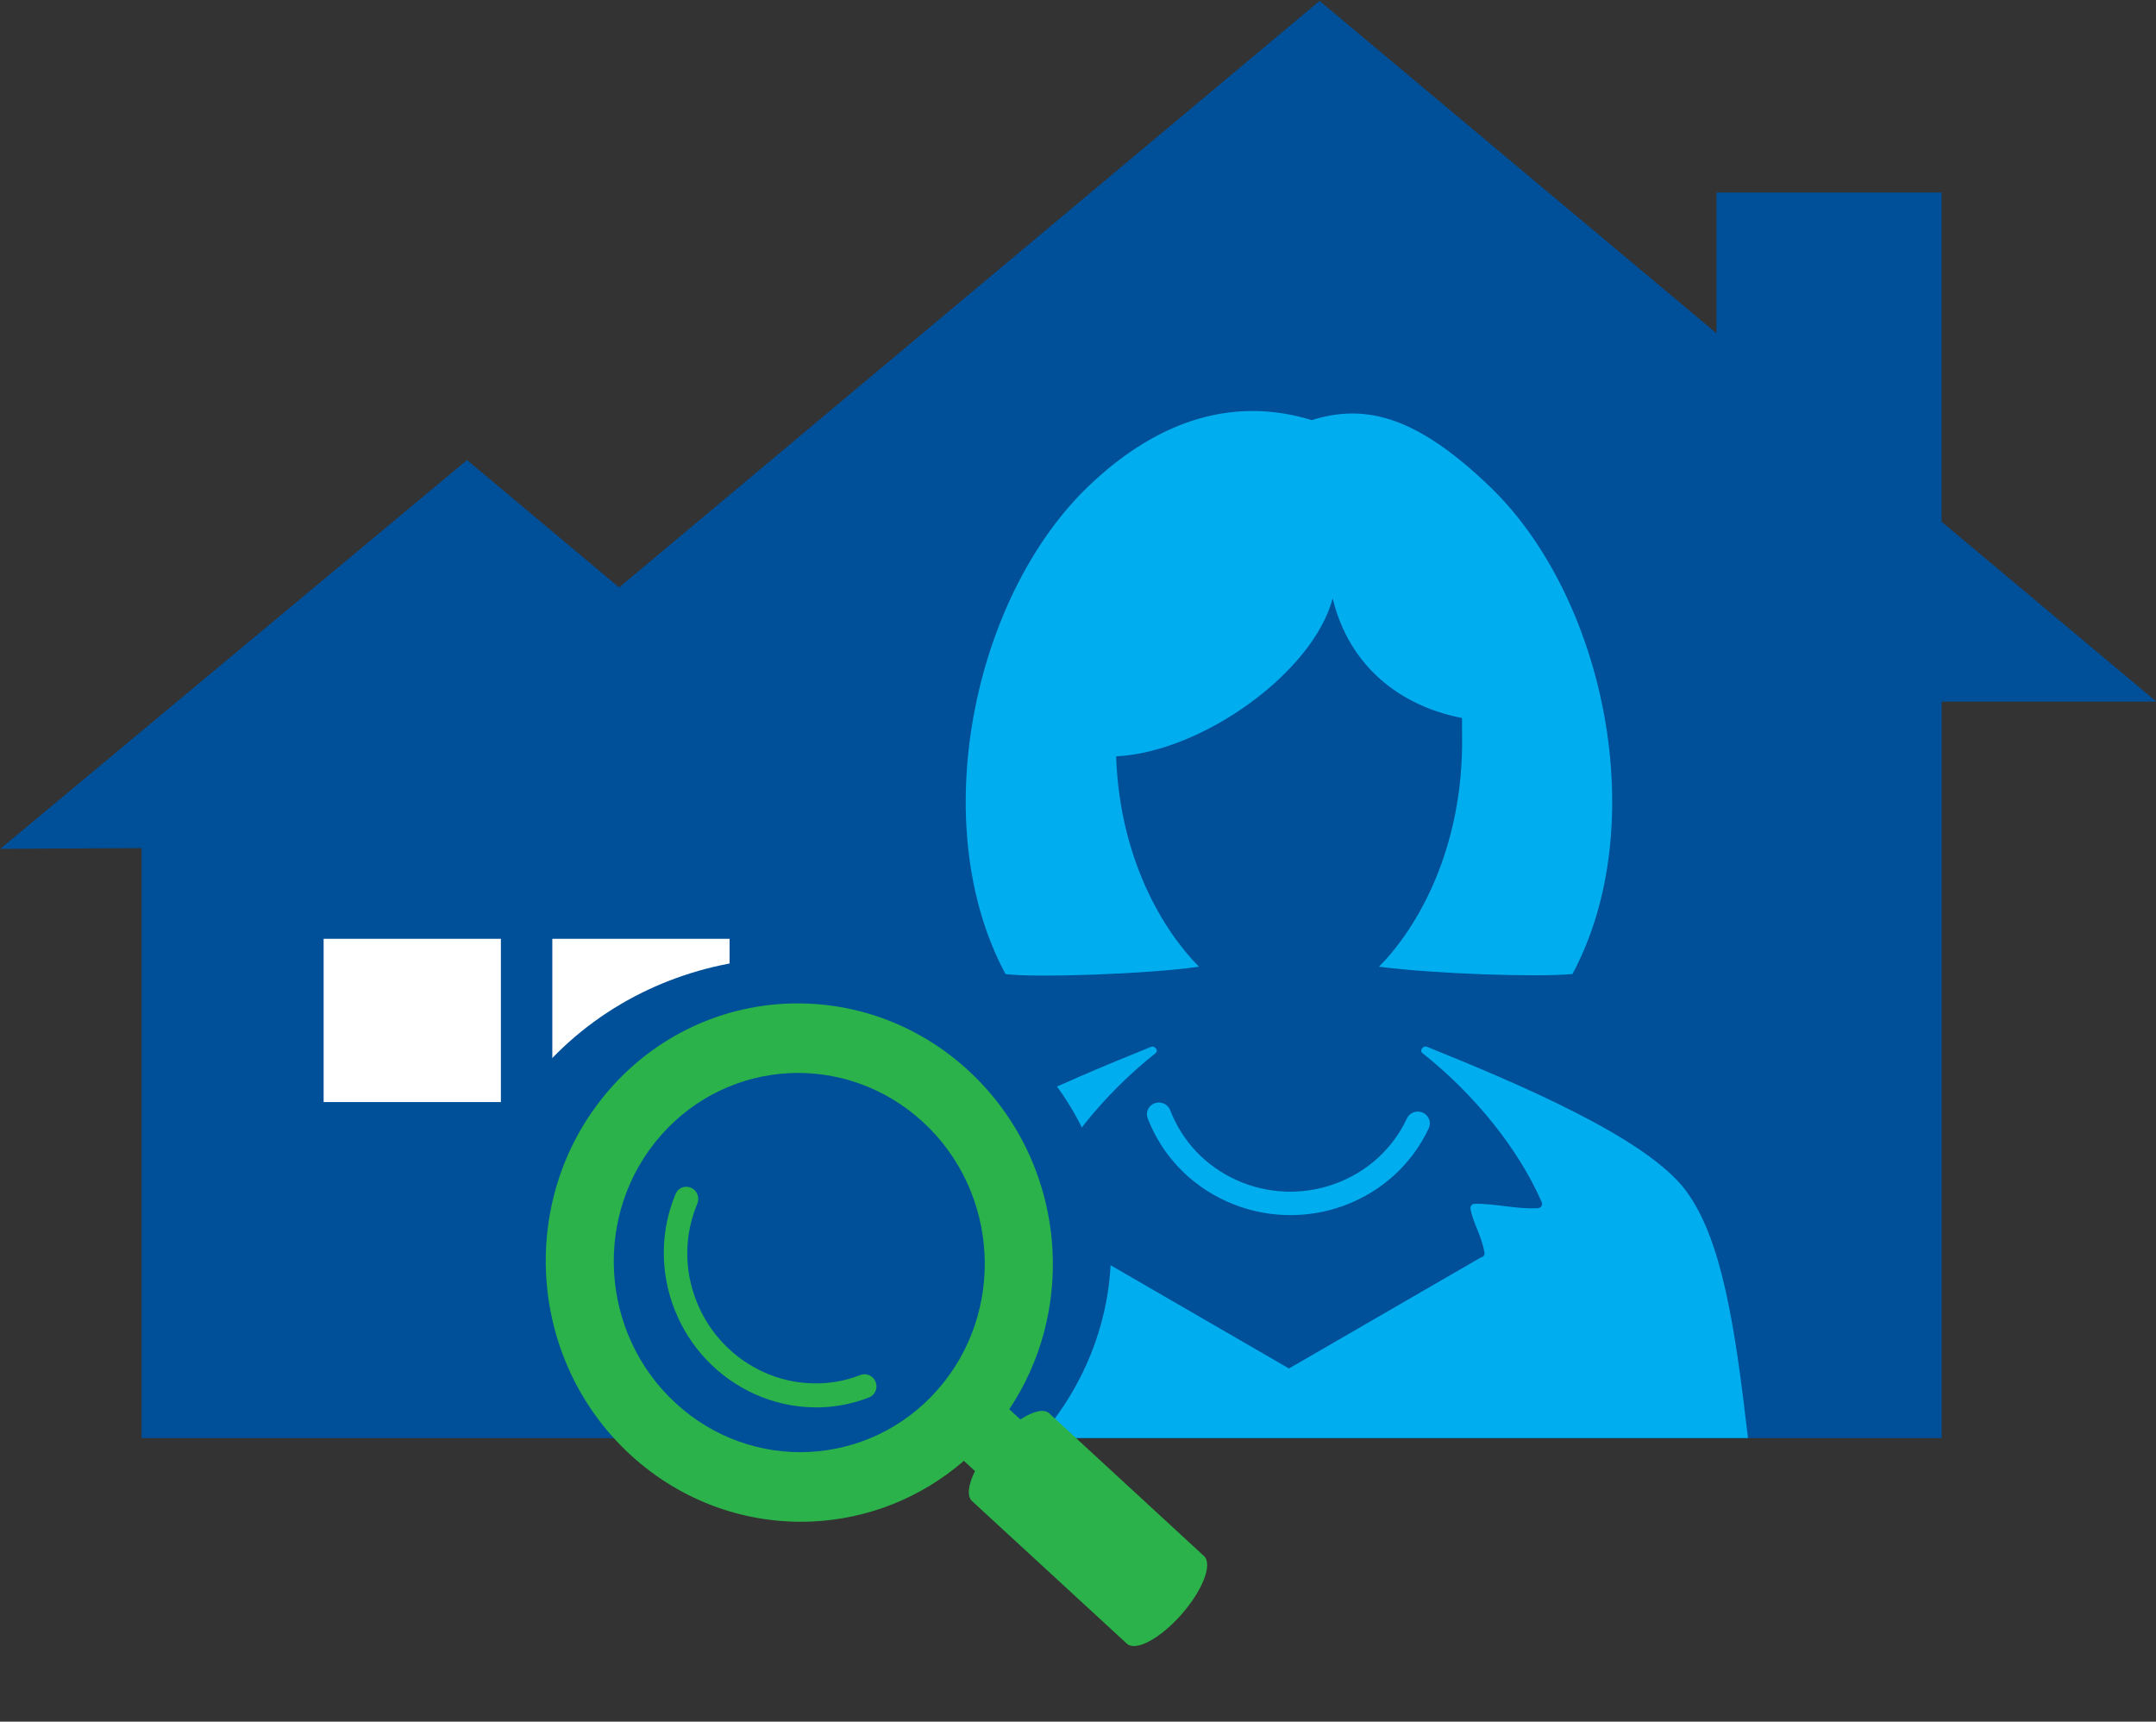 <?xml version="1.0" encoding="utf-8"?>
<!-- Generator: Adobe Illustrator 23.1.0, SVG Export Plug-In . SVG Version: 6.00 Build 0)  -->
<svg version="1.1" id="Layer_1" xmlns="http://www.w3.org/2000/svg" xmlns:xlink="http://www.w3.org/1999/xlink" x="0px" y="0px"
	 viewBox="0 0 293 234" style="enable-background:new 0 0 293 234;" xml:space="preserve">
<rect x="0" y="0" width="293" height="234" fill="#333333" stroke="none"/>
<style type="text/css">
	.st0{fill:#FFFFFF;}
	.st1{fill:#004F99;}
	.st2{clip-path:url(#SVGID_2_);fill:#00AEEF;}
	.st3{clip-path:url(#SVGID_2_);fill:#004F99;}
	.st4{clip-path:url(#SVGID_2_);fill:#2BB24A;}
	.st5{clip-path:url(#SVGID_4_);fill:#00AEEF;}
</style>
<rect x="32.32" y="116" class="st0" width="71.48" height="42.29"/>
<path class="st1" d="M263.86,70.91V26.17h-30.59v19.13L179.33,0.12L84.14,79.84L63.47,62.53L0.04,115.37l19.2-0.1v80.19H94.8h24.75
	h42.81h33.95h53.3h14.26V95.36h29.18L263.86,70.91z M68.08,149.79H43.98V127.6h24.09V149.79z M99.15,149.79H75.06V127.6h24.09
	V149.79z"/>
<g>
	<defs>
		<rect id="SVGID_1_" x="0.04" y="0.12" width="293" height="223.6"/>
	</defs>
	<clipPath id="SVGID_2_">
		<use xlink:href="#SVGID_1_"  style="overflow:visible;"/>
	</clipPath>
	<path class="st2" d="M112.8,195.46c1.77-15.32,3.55-26.98,8.4-33.57c5.29-7.2,22.79-14.58,35.19-19.59
		c0.62-0.25,1.03,0.54,0.69,0.81c-7.18,5.69-13.1,13.1-16.26,20.31c-0.08,0.18-0.06,0.37,0.04,0.53c0.1,0.16,0.27,0.26,0.47,0.27
		c2.82,0.17,5.22,1.41,5.22,1.41s2.47,2.23,2.07,4.64c-0.03,0.17,0.01,0.32,0.12,0.46c0.11,0.13,0.28,0.13,0.43,0.22L175.17,186
		l26.02-15.06c0.15-0.09,0.32-0.08,0.43-0.22c0.11-0.13,0.15-0.29,0.12-0.46c-0.41-2.41-1.56-3.99-1.9-5.97
		c-0.03-0.17,0.01-0.33,0.13-0.46c0.11-0.13,0.26-0.21,0.44-0.21c2.59-0.08,5.8,0.77,8.61,0.59c0.2-0.01,0.36-0.11,0.47-0.27
		c0.1-0.17,0.12-0.35,0.04-0.53c-3.15-7.21-9.08-14.62-16.26-20.31c-0.34-0.27,0.07-1.06,0.69-0.81c12.4,5.01,29.9,12.4,35.19,19.59
		c4.85,6.6,6.63,18.26,8.4,33.57H112.8z"/>
	<path class="st3" d="M139.84,196.97c7.15-7.45,10.9-16.73,11.13-26.06c0.25-10.31-3.75-20.67-12.05-28.63
		c-8.31-7.96-19.36-12.02-30.5-12.14c-11.14-0.12-22.38,3.69-31.08,11.47c-8.69,7.77-13.2,18.04-13.45,28.35
		c-0.2,8.08,2.25,16.17,7.3,23.13L139.84,196.97z"/>
	<path class="st4" d="M142.58,192.09c-0.72-0.66-2.21-0.28-3.91,0.84l-1.51-1.39c4.35-6.51,6.28-14.15,5.87-21.67
		c-0.49-9-4.34-17.84-11.43-24.37c-7.09-6.53-16.08-9.52-24.89-9.08c-8.8,0.44-17.42,4.32-23.77,11.53
		c-6.34,7.21-9.21,16.38-8.72,25.39c0.49,9,4.34,17.84,11.43,24.37c7.09,6.53,16.08,9.52,24.89,9.08
		c7.35-0.37,14.58-3.14,20.45-8.24l1.51,1.39c-0.91,1.85-1.13,3.4-0.41,4.07l21.05,19.39c1.2,1.1,4.51-0.67,7.41-3.96
		c2.9-3.29,4.27-6.85,3.07-7.95L142.58,192.09z"/>
	<path class="st3" d="M83.45,172.87c-0.36-6.59,1.74-13.3,6.38-18.57c4.64-5.27,10.95-8.11,17.39-8.44
		c6.44-0.32,13.02,1.87,18.21,6.64c5.19,4.78,8,11.24,8.36,17.83c0.36,6.59-1.74,13.3-6.38,18.57c-4.64,5.27-10.95,8.11-17.39,8.44
		c-6.44,0.33-13.02-1.86-18.21-6.64C86.63,185.93,83.81,179.46,83.45,172.87"/>
	<path class="st4" d="M116.92,186.89c0.82-0.32,1.75,0.1,2.08,0.94c0.33,0.84-0.07,1.78-0.89,2.1c-2.55,1-5.19,1.43-7.77,1.35
		c-2.69-0.08-5.33-0.7-7.76-1.79c-2.43-1.1-4.67-2.67-6.56-4.66c-1.81-1.91-3.3-4.2-4.33-6.81c-1.03-2.61-1.5-5.29-1.48-7.92
		c0.02-2.73,0.58-5.39,1.61-7.84c0.35-0.82,1.29-1.19,2.1-0.82c0.82,0.36,1.19,1.33,0.85,2.15c-0.87,2.07-1.35,4.32-1.37,6.61
		c-0.02,2.21,0.38,4.47,1.25,6.66c0.86,2.19,2.12,4.12,3.65,5.73c1.58,1.67,3.47,3,5.52,3.92c2.05,0.93,4.28,1.45,6.54,1.51
		C112.55,188.09,114.77,187.73,116.92,186.89"/>
	<path class="st2" d="M191.2,152.01c0.38-0.8,1.34-1.15,2.16-0.78c0.82,0.37,1.18,1.31,0.81,2.11c-1.16,2.49-2.78,4.64-4.7,6.39
		c-2,1.82-4.35,3.23-6.87,4.15c-2.52,0.92-5.24,1.36-7.98,1.26c-2.63-0.09-5.3-0.68-7.85-1.82c-2.55-1.14-4.75-2.72-6.55-4.61
		c-1.87-1.96-3.3-4.25-4.25-6.71c-0.32-0.83,0.11-1.74,0.95-2.05c0.84-0.31,1.78,0.11,2.1,0.93c0.8,2.08,2.01,4.02,3.58,5.67
		c1.51,1.59,3.37,2.92,5.52,3.88c2.14,0.96,4.39,1.45,6.61,1.53c2.3,0.08,4.59-0.29,6.72-1.07c2.13-0.78,4.1-1.96,5.79-3.49
		C188.86,155.91,190.23,154.1,191.2,152.01"/>
</g>
<g>
	<defs>
		<rect id="SVGID_3_" x="0.04" y="0.12" width="293" height="223.6"/>
	</defs>
	<clipPath id="SVGID_4_">
		<use xlink:href="#SVGID_3_"  style="overflow:visible;"/>
	</clipPath>
	<path class="st5" d="M151.68,102.8c11.66-0.57,26.77-11.38,29.43-21.48c2.23,9.3,9.26,14.66,17.58,16.27
		c0.01,0.22,0.01,2.18,0.01,2.4c0.21,15.39-6.11,26.18-11.3,31.4c7.8,1,21.33,1.43,26.29,1c10.89-20.26,4.42-51.24-11.24-66.27
		c-9.98-9.58-16.89-11.29-24.19-9.02c-9.99-3.07-20.39-0.56-30.37,9.02c-15.66,15.04-22.13,46.01-11.24,66.27
		c3.95,0.53,19.46,0,26.29-1C158.08,126.5,152.15,116.7,151.68,102.8"/>
</g>
</svg>
